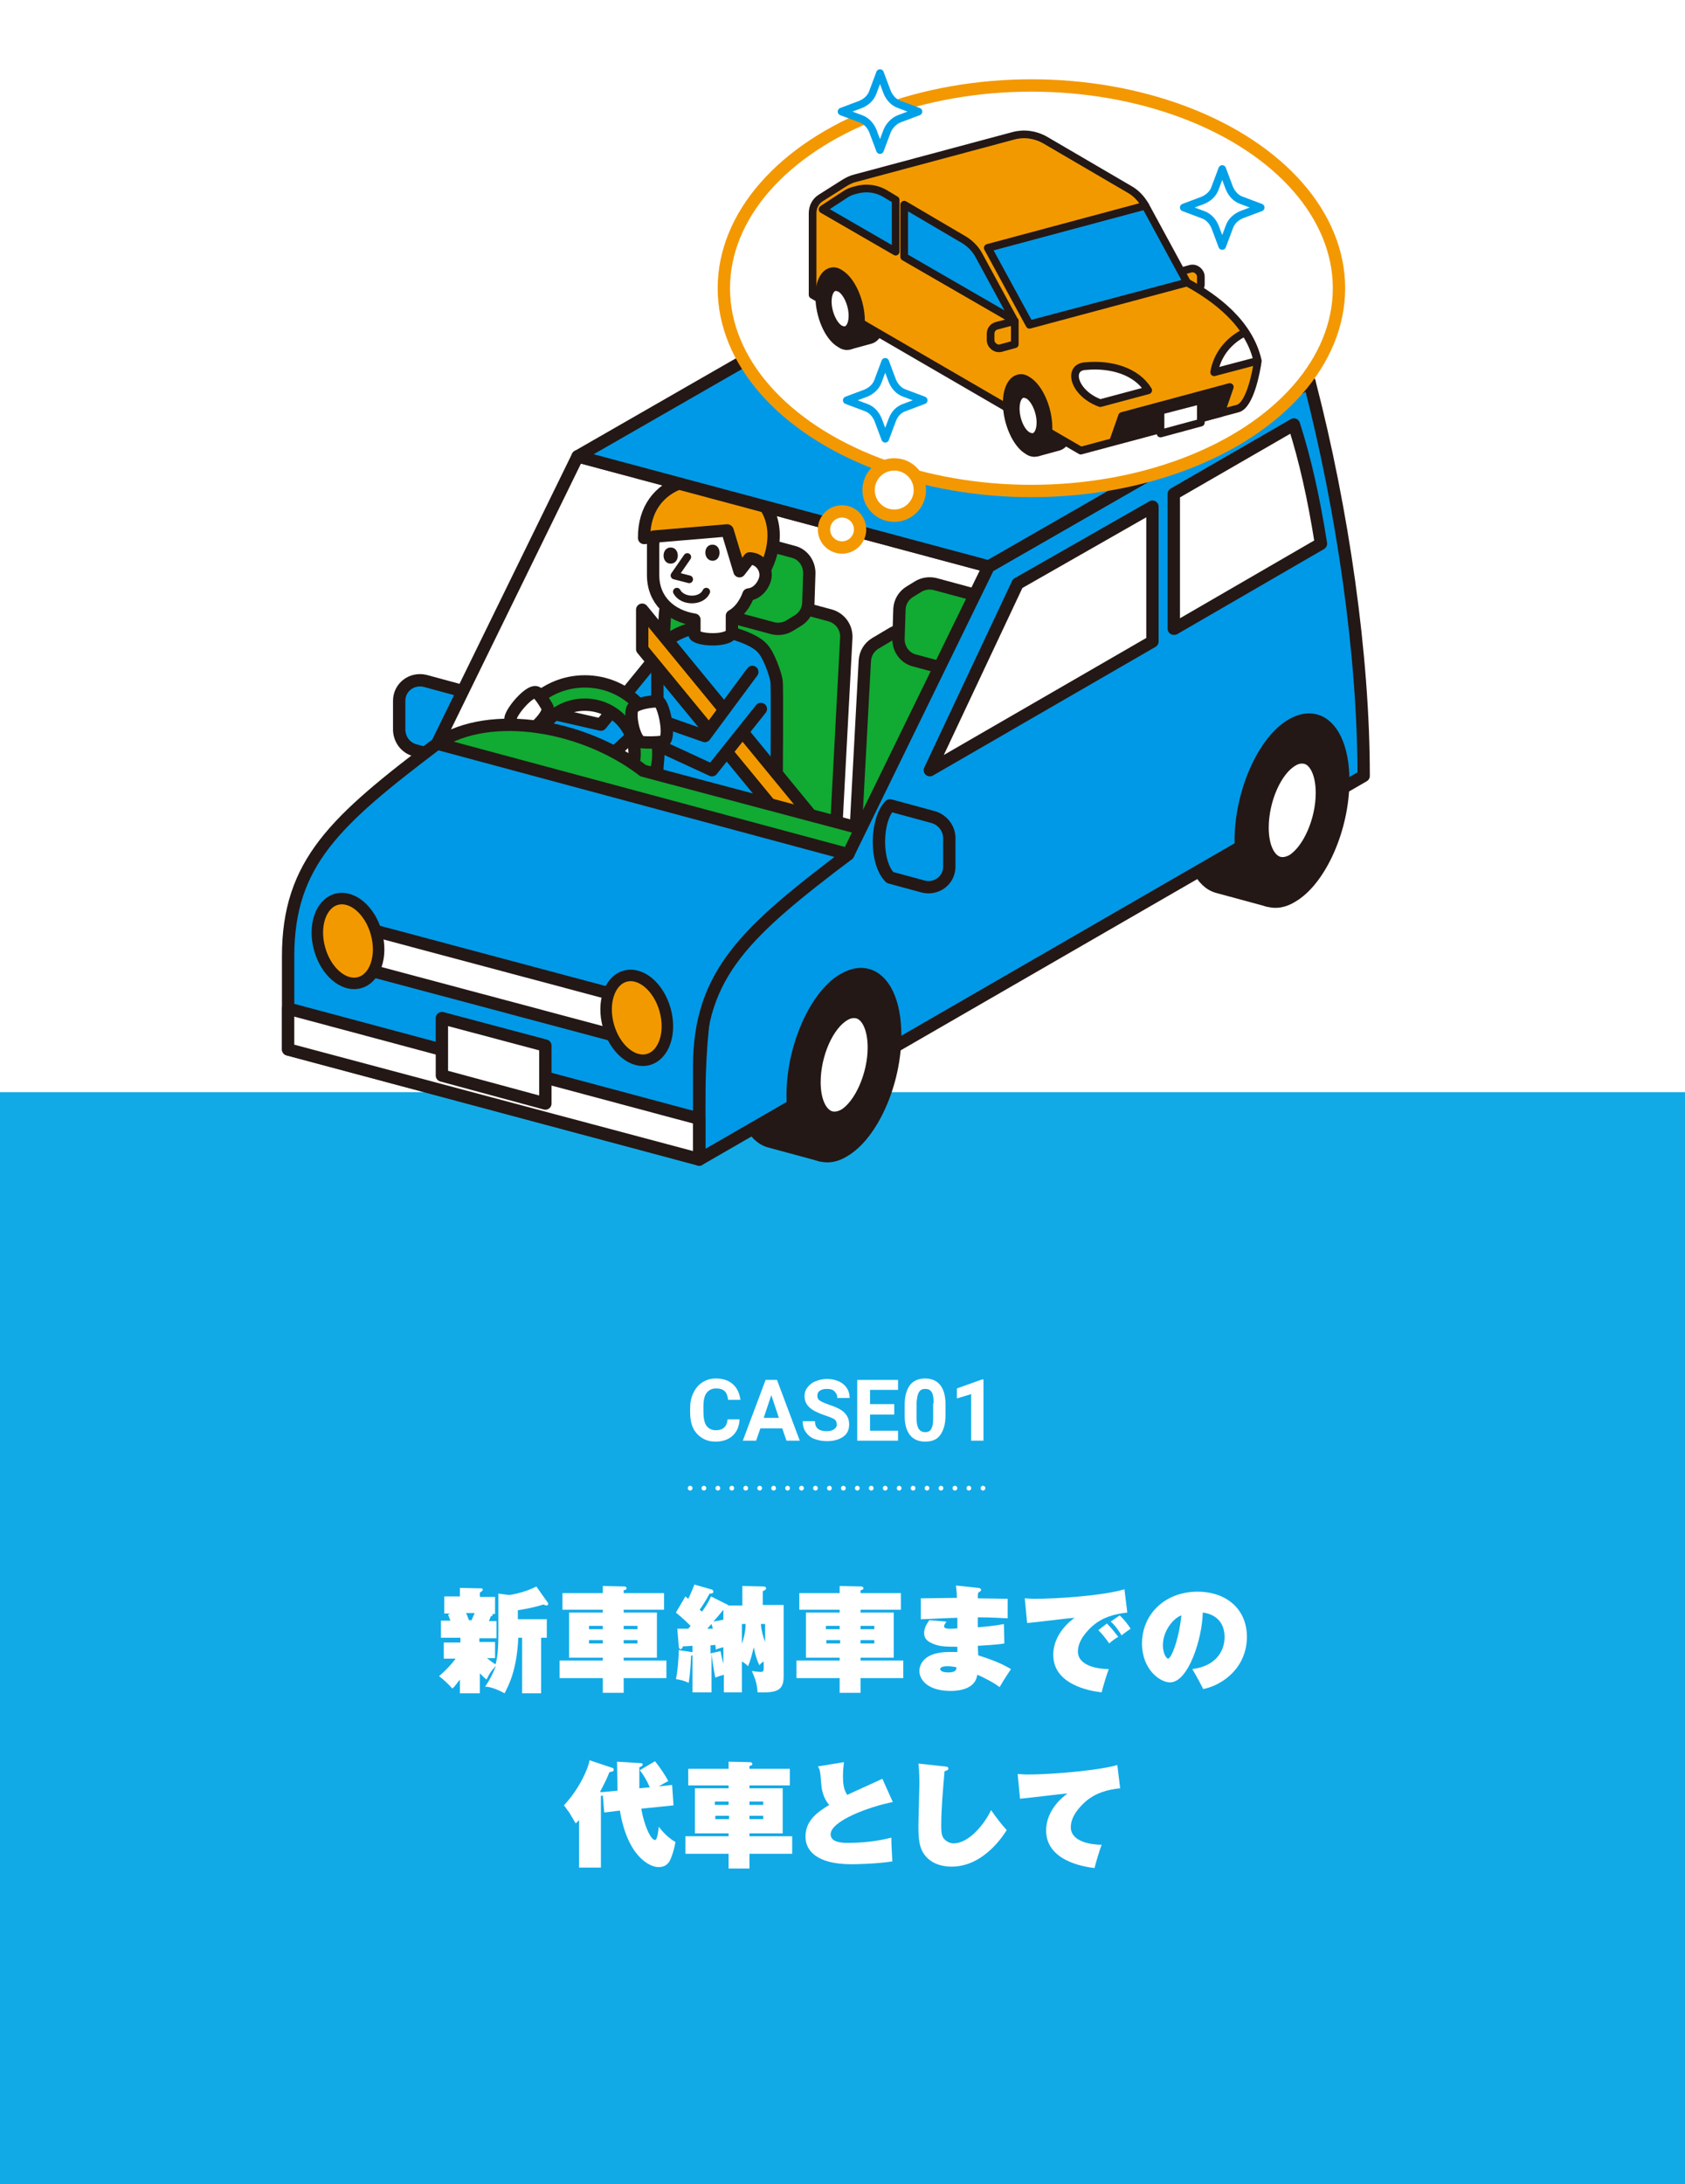 <?xml version="1.0" encoding="utf-8"?>
<!-- Generator: Adobe Illustrator 27.4.1, SVG Export Plug-In . SVG Version: 6.00 Build 0)  -->
<svg version="1.1" id="レイヤー_1" xmlns="http://www.w3.org/2000/svg" xmlns:xlink="http://www.w3.org/1999/xlink" x="0px"
	 y="0px" viewBox="0 0 355 460" style="enable-background:new 0 0 355 460;" xml:space="preserve">
<style type="text/css">
	.st0{fill:#FFFFFF;}
	.st1{fill:#11AAE7;}
	.st2{fill:#0099E7;stroke:#231815;stroke-width:2.6;stroke-linecap:round;stroke-linejoin:round;stroke-miterlimit:10;}
	.st3{fill:#FFFFFF;stroke:#231815;stroke-width:2.6;stroke-linecap:round;stroke-linejoin:round;stroke-miterlimit:10;}
	.st4{clip-path:url(#SVGID_00000130638960128519511930000005056605405766163844_);}
	.st5{fill:#11AA33;stroke:#231815;stroke-width:2.6;stroke-linecap:round;stroke-linejoin:round;stroke-miterlimit:10;}
	.st6{fill:#F39900;stroke:#231815;stroke-width:2.6;stroke-linecap:round;stroke-linejoin:round;stroke-miterlimit:10;}
	.st7{fill:none;stroke:#231815;stroke-width:1.615;stroke-linecap:round;stroke-linejoin:round;stroke-miterlimit:10;}
	.st8{fill:#231815;}
	.st9{fill:#FFFFFF;stroke:#231815;stroke-width:2.6;stroke-linejoin:round;stroke-miterlimit:10;}
	
		.st10{clip-path:url(#SVGID_00000159465042769103927670000015085869567603199929_);fill:#11AA33;stroke:#231815;stroke-width:2.6;stroke-linecap:round;stroke-linejoin:round;stroke-miterlimit:10;}
	.st11{fill:#231815;stroke:#231815;stroke-width:2.6;stroke-linecap:round;stroke-linejoin:round;stroke-miterlimit:10;}
	.st12{fill:#0099E7;stroke:#231815;stroke-width:2.6;stroke-linejoin:round;stroke-miterlimit:10;}
	.st13{fill:#F39900;stroke:#231815;stroke-width:2.422;stroke-linecap:round;stroke-linejoin:round;stroke-miterlimit:10;}
	.st14{fill:#FFFFFF;stroke:#F39800;stroke-width:2.6;stroke-linecap:round;stroke-linejoin:round;stroke-miterlimit:10;}
	.st15{fill:#F39900;stroke:#231815;stroke-width:1.615;stroke-linecap:round;stroke-linejoin:round;stroke-miterlimit:10;}
	.st16{fill:#231815;stroke:#231815;stroke-width:1.615;stroke-linecap:round;stroke-linejoin:round;stroke-miterlimit:10;}
	.st17{fill:#0099E7;stroke:#231815;stroke-width:1.615;stroke-linecap:round;stroke-linejoin:round;stroke-miterlimit:10;}
	.st18{fill:#FFFFFF;stroke:#231815;stroke-width:1.615;stroke-linecap:round;stroke-linejoin:round;stroke-miterlimit:10;}
	.st19{fill:#FFFFFF;stroke:#00A0E9;stroke-width:1.615;stroke-linecap:round;stroke-linejoin:round;stroke-miterlimit:10;}
	.st20{fill:none;stroke:#FFFFFF;stroke-linecap:round;stroke-miterlimit:10;}
	.st21{fill:none;stroke:#FFFFFF;stroke-linecap:round;stroke-miterlimit:10;stroke-dasharray:0,2.938;}
</style>
<g>
	<rect class="st0" width="355" height="460"/>
</g>
<g>
	<rect y="230" class="st1" width="355" height="230"/>
</g>
<g>
	<path class="st2" d="M87.4,158l9.2,2.5c3-3,3.2-12,0-15.2l-7-1.9c-2.8-0.7-5.5,1.3-5.5,4.2v6.2C84.2,155.8,85.5,157.5,87.4,158z"/>
	<g>
		<polygon class="st3" points="121.7,96.1 92.1,156.6 178.7,179.8 208.3,119.3 		"/>
	</g>
	<g>
		<g>
			<defs>
				<polygon id="SVGID_1_" points="121.7,96.1 92.1,156.6 178.7,179.8 208.3,119.3 				"/>
			</defs>
			<clipPath id="SVGID_00000039833821902416287220000003497584670397226386_">
				<use xlink:href="#SVGID_1_"  style="overflow:visible;"/>
			</clipPath>
			<g style="clip-path:url(#SVGID_00000039833821902416287220000003497584670397226386_);">
				<g>
					<path class="st5" d="M146,123.3l-3.7,2.2c-1.3,0.8-2.1,2.1-2.2,3.7l-2.5,46.5l30.8,8.2l7.5-4.4l2.4-45.2
						c0.1-2.2-1.3-4.1-3.4-4.7l-25.3-6.8C148.4,122.5,147.1,122.6,146,123.3z"/>
					<path class="st5" d="M151.4,113.4l-1.8,1.1c-1.3,0.8-2.1,2.1-2.2,3.6l-0.2,6.2c-0.1,2.2,1.3,4.2,3.4,4.7l12.2,3.3
						c1.2,0.3,2.5,0.1,3.5-0.5l1.8-1.1c1.3-0.8,2.1-2.1,2.2-3.6l0.2-6.2c0.1-2.2-1.3-4.2-3.4-4.7l-12.2-3.3
						C153.7,112.6,152.4,112.8,151.4,113.4z"/>
				</g>
				<g>
					<path class="st5" d="M188.1,133.3l-3.7,2.2c-1.3,0.8-2.1,2.1-2.2,3.7l-2.5,46.5l30.8,8.2l7.5-4.4l2.4-45.2
						c0.1-2.2-1.3-4.1-3.4-4.7l-25.3-6.8C190.5,132.5,189.2,132.7,188.1,133.3z"/>
					<path class="st5" d="M193.5,123.5l-1.8,1.1c-1.3,0.8-2.1,2.1-2.2,3.6l-0.2,6.2c-0.1,2.2,1.3,4.2,3.4,4.7l12.2,3.3
						c1.2,0.3,2.5,0.1,3.5-0.5l1.8-1.1c1.3-0.8,2.1-2.1,2.2-3.6l0.2-6.2c0.1-2.2-1.3-4.2-3.4-4.7L197,123
						C195.8,122.7,194.5,122.9,193.5,123.5z"/>
				</g>
				<g>
					<polygon class="st5" points="220.5,145.9 213,150.3 210.4,194.5 217.9,190.1 					"/>
					<polygon class="st5" points="212.7,132.4 207.3,135.7 206.6,145.3 212.1,142 					"/>
				</g>
				<polyline class="st2" points="138.5,138 126.6,152.6 113,149.5 109.8,154.8 128.1,159.7 140.9,147.8 				"/>
				<path class="st2" d="M153,133c3.6,0.9,6.4,2.1,7.7,3.6c1.3,1.4,2.7,5.4,2.9,6.8c0.2,1.4,0,21.8,0,25.2s-3.2,4.7-6.3,4.7
					s-18.8-2.7-18.8-7.7s0-24.8,0-27.5s4.5-5,7.2-5.7L153,133z"/>
				<path class="st6" d="M160.8,120.6l-4.9-0.2l-2.6-8.6c0,0-11.9,1.1-17.6,1.5c-0.1-12.6,13.6-15.2,21.2-9.7
					C162.5,105,165.2,112.7,160.8,120.6z"/>
				<path class="st3" d="M161.3,121.1c0-1.9-1.5-3.5-3.4-3.5l-2.1,2.7l-2.6-8.6c0,0-9.3,0.8-15.4,1.3c-0.1,0.6-0.2,1.3-0.2,1.9v6.2
					c0,5.3,3.7,8.6,8.7,9.4c0,1.1,0,2.3,0,3c0,1.4,7.9,1.8,7.9-0.5c0-1,0-2.2,0-3.3c1.6-0.9,2.8-2.6,3.5-4.5
					C159.9,125,161.3,122.6,161.3,121.1z"/>
				<path class="st7" d="M142.6,124.6c1.2,2.2,5.2,2.2,6.2,0"/>
				<polyline class="st7" points="144.8,117.3 142.1,121.2 145.2,122 				"/>
				<path class="st8" d="M150.1,114.7c2,0,2,3.4,0,3.4C148.1,118,148.1,114.7,150.1,114.7z"/>
				<path class="st8" d="M141.3,115.3c2,0,2,3.4,0,3.4S139.3,115.3,141.3,115.3z"/>
				<polygon class="st6" points="174.7,184.6 135.3,136.7 135.3,128.4 174.7,176.4 				"/>
				<polyline class="st2" points="158.5,141.5 148.5,155 137.9,151.3 136.8,156.1 150,162.2 160.3,149.3 				"/>
				<path class="st5" d="M123.2,143.5c-8.5,0-15.5,6.8-15.5,15.2s6.9,15.2,15.5,15.2c8.5,0,15.5-6.8,15.5-15.2
					S131.8,143.5,123.2,143.5z M123.2,169c-5.8,0-10.5-4.6-10.5-10.3s4.7-10.3,10.5-10.3s10.5,4.6,10.5,10.3S129.1,169,123.2,169z"
					/>
				<path class="st9" d="M113.3,146c1.1,1.3,1.4,1.9,2,2.9c0.9,1.4-3.9,6.1-5.2,5.4c-1.3-0.6-2-1.5-2.5-2.7
					C107,150.6,112,144.5,113.3,146z"/>
				<path class="st9" d="M139.6,156.2c-1.4,0.2-3.2,0.2-4.3,0.1c-1.7-0.1-3-6.5-1.8-7.4c1.1-0.8,3.4-1.2,5.1-1.2
					C139.8,147.7,141.6,156,139.6,156.2z"/>
			</g>
		</g>
		<g>
			<defs>
				<polygon id="SVGID_00000152232543796050661520000016032035486127344770_" points="121.7,96.1 92.1,156.6 178.7,179.8 
					208.3,119.3 				"/>
			</defs>
			<clipPath id="SVGID_00000114070430535870742880000002985994935191232140_">
				<use xlink:href="#SVGID_00000152232543796050661520000016032035486127344770_"  style="overflow:visible;"/>
			</clipPath>
			
				<path style="clip-path:url(#SVGID_00000114070430535870742880000002985994935191232140_);fill:#11AA33;stroke:#231815;stroke-width:2.6;stroke-linecap:round;stroke-linejoin:round;stroke-miterlimit:10;" d="
				M92.1,156.6c11.4-7.4,31.1-3.8,43.4,5.7l57.2,15.2l-7.7,15.7L90.7,167L92.1,156.6z"/>
		</g>
	</g>
	<path class="st11" d="M172,202.4c-1.5-0.4-3.1-0.1-4.9,0.9c-6,3.4-10.8,14.4-10.8,24.4c0,7,2.4,11.8,5.9,12.7l10.7,2.9
		c-3.5-1-5.9-5.7-5.9-12.7c0-10,4.8-20.9,10.8-24.4c1.8-1,3.4-1.3,4.9-0.9L172,202.4z"/>
	<path class="st11" d="M266.4,148.8c-1.5-0.4-3.1-0.1-4.9,0.9c-6,3.4-10.8,14.4-10.8,24.4c0,7,2.4,11.8,5.9,12.7l10.7,2.9
		c-3.5-1-5.9-5.7-5.9-12.7c0-10,4.8-20.9,10.8-24.4c1.8-1,3.4-1.3,4.9-0.9L266.4,148.8z"/>
	<path class="st12" d="M208.3,119.3l67.6-38.8c7,27,11.4,57.5,11.4,82.9l-140,80.8v-10.5c0-43.6,10-37.6,31.4-53.8L208.3,119.3z"/>
	<polygon class="st12" points="121.7,96.1 189.3,57.3 275.9,80.5 208.3,119.3 	"/>
	<path class="st11" d="M188.6,218c0-7.1-2.4-11.8-5.9-12.7c-1.5-0.4-3.1-0.1-4.9,0.9c-6,3.4-10.8,14.4-10.8,24.4
		c0,7,2.4,11.8,5.9,12.7c1.5,0.4,3.1,0.2,4.9-0.9C183.8,238.9,188.6,228,188.6,218z"/>
	<path class="st3" d="M184.1,220.6c0-4.1-1.4-6.9-3.4-7.4c-0.9-0.2-1.8-0.1-2.8,0.5c-3.5,2-6.3,8.3-6.3,14.2c0,4.1,1.4,6.8,3.4,7.4
		c0.9,0.2,1.8,0.1,2.9-0.5C181.2,232.8,184.1,226.5,184.1,220.6z"/>
	<path class="st11" d="M283,164.4c0-7.1-2.4-11.8-5.9-12.7c-1.5-0.4-3.1-0.1-4.9,0.9c-6,3.4-10.8,14.4-10.8,24.4
		c0,7,2.4,11.8,5.9,12.7c1.5,0.4,3.1,0.2,4.9-0.9C278.2,185.3,283,174.4,283,164.4z"/>
	<path class="st3" d="M278.5,167c0-4.1-1.4-6.9-3.4-7.4c-0.9-0.2-1.8-0.1-2.8,0.5c-3.5,2-6.3,8.3-6.3,14.2c0,4.1,1.4,6.8,3.4,7.4
		c0.9,0.2,1.8,0.1,2.9-0.5C275.7,179.1,278.5,172.8,278.5,167z"/>
	<g>
		<path class="st3" d="M247.4,132.4l30.9-17.9c-1.5-9.6-3.4-18-5.7-25.1L247.3,104v28.4H247.4z"/>
		<polygon class="st3" points="214.4,122.9 195.9,162.2 242.8,135.1 242.8,106.7 		"/>
	</g>
	<path class="st12" d="M92.1,156.6c-21.4,16.2-31.4,25.1-31.4,44.8V221l86.6,23.2v-19.5c0-19.7,10-28.6,31.4-44.8L92.1,156.6z"/>
	<polygon class="st3" points="78.9,196 78.9,204.6 129.1,218 129.1,209.4 	"/>
	<polygon class="st3" points="60.7,212.4 60.7,221 147.3,244.1 147.3,235.6 	"/>
	<polygon class="st3" points="114.9,232.4 93.1,226.5 93.1,214.4 114.9,220.2 	"/>
	<ellipse transform="matrix(0.964 -0.268 0.268 0.964 -50.341 26.816)" class="st13" cx="73.2" cy="198.1" rx="6.2" ry="9.1"/>
	<ellipse transform="matrix(0.964 -0.268 0.268 0.964 -52.458 43.678)" class="st13" cx="134" cy="214.3" rx="6.2" ry="9.1"/>
	<path class="st2" d="M196.7,172.1l-9.2-2.5c-3,3-3.2,12,0,15.2l7,1.9c2.8,0.7,5.5-1.3,5.5-4.2v-6.2
		C199.9,174.4,198.6,172.7,196.7,172.1z"/>
	<g>
		<ellipse class="st14" cx="217.3" cy="60.7" rx="64.8" ry="42.7"/>
		<path class="st15" d="M251.7,61.4l-3.8,1c-1.2-1.2-1.3-3.7,0-5l2.9-0.8c1.1-0.3,2.2,0.6,2.2,1.7v1.3
			C253.1,60.5,252.5,61.2,251.7,61.4z"/>
		<path class="st16" d="M219,78.5c0.6-0.2,1.3-0.1,2,0.4c2.4,1.4,4.4,5.9,4.4,10c0,2.9-1,4.8-2.4,5.2l-4.4,1.2
			c1.4-0.4,2.4-2.3,2.4-5.2c0-4.1-2-8.6-4.4-10c-0.7-0.4-1.4-0.5-2-0.4L219,78.5z"/>
		<path class="st16" d="M179.4,56c0.6-0.2,1.3-0.1,2,0.4c2.4,1.4,4.4,5.9,4.4,10c0,2.9-1,4.8-2.4,5.2l-4.4,1.2
			c1.4-0.4,2.4-2.3,2.4-5.2c0-4.1-2-8.6-4.4-10c-0.7-0.4-1.4-0.5-2-0.4L179.4,56z"/>
		<polygon class="st17" points="241.3,43.3 250.1,59.5 216.9,68.3 208.1,52.2 		"/>
		<path class="st15" d="M227.7,94.9l33.2-8.9c2.5-0.9,3.8-7.8,4.1-10l0,0c-1.8-8-9-13.3-14.9-16.5l-33.2,8.9l-8.8-16.2l33.2-8.9
			c-0.8-1.4-1.9-2.6-3.3-3.4l-17.8-10.4c-2.1-1.2-4.5-1.5-6.7-0.9l-33.2,8.9l0,0c-0.9,0.2-1.7,0.6-2.5,1.1l-4.9,3.1
			c-1.1,0.7-1.7,1.9-1.7,3.2v17.2L227.7,94.9z"/>
		<path class="st16" d="M212.1,84.9c0-2.9,1-4.8,2.4-5.2c0.6-0.2,1.3-0.1,2,0.4c2.4,1.4,4.4,5.9,4.4,10c0,2.9-1,4.8-2.4,5.2
			c-0.6,0.2-1.3,0.1-2-0.4C214.1,93.5,212.1,89,212.1,84.9z"/>
		<path class="st18" d="M214,86c0-1.7,0.6-2.8,1.4-3c0.3-0.1,0.7,0,1.2,0.2c1.4,0.8,2.6,3.4,2.6,5.8c0,1.7-0.6,2.8-1.4,3
			c-0.4,0.1-0.7,0-1.2-0.2C215.1,91,214,88.4,214,86z"/>
		<path class="st16" d="M172.6,62.4c0-2.9,1-4.8,2.4-5.2c0.6-0.2,1.3-0.1,2,0.4c2.4,1.4,4.4,5.9,4.4,10c0,2.9-1,4.8-2.4,5.2
			c-0.6,0.2-1.3,0.1-2-0.4C174.5,71,172.6,66.5,172.6,62.4z"/>
		<path class="st18" d="M174.4,63.5c0-1.7,0.6-2.8,1.4-3c0.3-0.1,0.7,0,1.2,0.2c1.4,0.8,2.6,3.4,2.6,5.8c0,1.7-0.6,2.8-1.4,3
			c-0.4,0.1-0.7,0-1.2-0.2C175.6,68.5,174.4,65.9,174.4,63.5z"/>
		<g>
			<path class="st17" d="M188.7,53l-15.4-8.9c0,0,0.1,0,0.1-0.1l4.6-3c0.7-0.5,1.5-0.8,2.4-1c2.1-0.6,4.4-0.3,6.3,0.9l2,1.2
				L188.7,53L188.7,53z"/>
			<path class="st17" d="M190.5,43.1l12.6,7.4c1.3,0.8,2.4,1.9,3.1,3.2l7.5,13.8l-23.2-13.4L190.5,43.1L190.5,43.1z"/>
		</g>
		<path class="st15" d="M213.8,72.5l-2.9,0.8c-1.1,0.3-2.2-0.6-2.2-1.7v-1.3c0-0.8,0.5-1.5,1.3-1.7l3.8-1L213.8,72.5L213.8,72.5z"/>
		<polygon class="st16" points="234.5,93 257.2,87 259.1,81.5 236.4,87.6 		"/>
		<path class="st18" d="M264.9,76c-0.5-2.2-1.4-4.2-2.6-6c-3.5,1.7-5.9,4.8-6.5,8.4L264.9,76z"/>
		<path class="st18" d="M231.8,84.9c-5.7-2.1-7-7.7-3-7.8c5.3-0.5,10.7,1.1,13.1,5.1L231.8,84.9z"/>
		<path class="st19" d="M189.5,25l4-1.5l-4-1.5c-1.2-0.4-2.1-1.4-2.6-2.6l-1.5-4l-1.5,4c-0.4,1.2-1.4,2.1-2.6,2.6l-4,1.5l4,1.5
			c1.2,0.4,2.1,1.4,2.6,2.6l1.5,4l1.5-4C187.4,26.4,188.4,25.4,189.5,25z"/>
		<path class="st19" d="M190.6,85.8l4-1.5l-4-1.5c-1.2-0.4-2.1-1.4-2.6-2.6l-1.5-4l-1.5,4c-0.4,1.2-1.4,2.1-2.6,2.6l-4,1.5l4,1.5
			c1.2,0.4,2.1,1.4,2.6,2.6l1.5,4l1.5-4C188.5,87.1,189.4,86.2,190.6,85.8z"/>
		<path class="st19" d="M261.6,45.2l4-1.5l-4-1.5c-1.2-0.4-2.1-1.4-2.6-2.6l-1.5-4l-1.5,4c-0.4,1.2-1.4,2.1-2.6,2.6l-4,1.5l4,1.5
			c1.2,0.4,2.1,1.4,2.6,2.6l1.5,4l1.5-4C259.4,46.6,260.4,45.7,261.6,45.2z"/>
		<polygon class="st18" points="244.5,91.3 253,89 253,84.3 244.5,86.5 		"/>
	</g>
	<circle class="st14" cx="188.4" cy="103.2" r="5.4"/>
	<circle class="st14" cx="177.4" cy="111.5" r="3.8"/>
</g>
<g>
	<g>
		<line class="st20" x1="145.4" y1="313.4" x2="145.4" y2="313.4"/>
		<line class="st21" x1="148.3" y1="313.4" x2="205.6" y2="313.4"/>
		<line class="st20" x1="207.1" y1="313.4" x2="207.1" y2="313.4"/>
	</g>
</g>
<g>
	<path class="st0" d="M155.8,299.1c-0.1,1.4-0.6,2.5-1.5,3.3s-2.1,1.2-3.6,1.2c-1.6,0-2.9-0.6-3.9-1.7s-1.4-2.6-1.4-4.5v-0.8
		c0-1.2,0.2-2.3,0.7-3.3s1.1-1.7,1.9-2.2s1.7-0.8,2.8-0.8c1.5,0,2.7,0.4,3.6,1.2s1.4,1.9,1.6,3.3h-2.6c-0.1-0.8-0.3-1.4-0.7-1.8
		s-1-0.6-1.8-0.6c-0.9,0-1.5,0.3-2,0.9s-0.7,1.6-0.7,2.9v1c0,1.4,0.2,2.4,0.6,3s1.1,1,2,1c0.8,0,1.4-0.2,1.8-0.6s0.6-0.9,0.7-1.7
		H155.8z"/>
	<path class="st0" d="M164.8,300.8h-4.6l-0.9,2.6h-2.8l4.8-12.8h2.4l4.8,12.8h-2.8L164.8,300.8z M160.9,298.6h3.2l-1.6-4.8
		L160.9,298.6z"/>
	<path class="st0" d="M176.3,300c0-0.5-0.2-0.9-0.5-1.1s-1-0.5-1.9-0.8s-1.6-0.6-2.2-0.9c-1.5-0.8-2.2-1.8-2.2-3.2
		c0-0.7,0.2-1.3,0.6-1.8c0.4-0.5,0.9-1,1.7-1.3c0.7-0.3,1.5-0.5,2.5-0.5c0.9,0,1.7,0.2,2.4,0.5s1.3,0.8,1.7,1.4
		c0.4,0.6,0.6,1.3,0.6,2.1h-2.6c0-0.6-0.2-1-0.6-1.4s-0.9-0.5-1.6-0.5c-0.6,0-1.1,0.1-1.5,0.4s-0.5,0.6-0.5,1.1c0,0.4,0.2,0.8,0.6,1
		c0.4,0.3,1,0.5,1.8,0.8c1.5,0.5,2.6,1,3.3,1.7s1,1.5,1,2.5c0,1.1-0.4,2-1.3,2.6s-2,0.9-3.4,0.9c-1,0-1.9-0.2-2.7-0.5
		s-1.4-0.9-1.8-1.5c-0.4-0.6-0.6-1.4-0.6-2.2h2.6c0,1.4,0.8,2.1,2.5,2.1c0.6,0,1.1-0.1,1.5-0.4S176.3,300.5,176.3,300z"/>
	<path class="st0" d="M188.4,297.9h-5.1v3.4h5.9v2.1h-8.6v-12.8h8.6v2.1h-5.9v3h5.1V297.9z"/>
	<path class="st0" d="M199.2,298.1c0,1.8-0.4,3.1-1.1,4.1s-1.8,1.4-3.2,1.4c-1.4,0-2.5-0.5-3.2-1.4s-1.1-2.2-1.1-4v-2.4
		c0-1.8,0.4-3.1,1.1-4.1c0.7-0.9,1.8-1.4,3.2-1.4s2.5,0.5,3.2,1.4s1.1,2.2,1.1,4V298.1z M196.7,295.5c0-1.1-0.1-1.8-0.4-2.3
		c-0.3-0.5-0.7-0.7-1.4-0.7c-0.6,0-1,0.2-1.3,0.7c-0.3,0.5-0.4,1.2-0.5,2.2v3.1c0,1,0.1,1.8,0.4,2.3c0.3,0.5,0.7,0.8,1.4,0.8
		c0.6,0,1.1-0.2,1.3-0.7c0.3-0.5,0.4-1.2,0.4-2.2V295.5z"/>
	<path class="st0" d="M207.1,303.4h-2.5v-9.8l-3,0.9v-2.1l5.3-1.9h0.3V303.4z"/>
</g>
<g>
	<path class="st0" d="M96.9,344.9h-4v-3.6h2c-0.3-0.7-0.4-1-0.5-1.3l0.5-0.2h-1.3v-3.6h3.3v-1.8l4.4,0.1c0.2,0,0.4,0,0.4,0.3
		c0,0.1,0,0.2-0.6,0.6v0.9h3.2v3.6h-0.7c0.1,0,0.2,0.1,0.2,0.2c0,0.2-0.2,0.2-0.4,0.3c-0.1,0.3-0.1,0.3-0.4,1h1.6v3.6h-3.6v0.8h3.3
		v3.4h-1.7c1,0.8,1.3,1,1.8,1.3c0.6-2,0.6-5.1,0.6-6.6v-8.3l2.3,0.3c1.9-0.3,4-0.9,5.7-1.8l2.4,3.4c0.1,0.1,0.1,0.2,0.1,0.2
		c0,0.2-0.1,0.4-0.3,0.4c-0.2,0-0.5-0.1-0.7-0.2c-1.9,0.6-4,1-5.4,1.2v1.9h6.1v3.9h-1.2v11.7H110v-11.7h-0.8
		c-0.3,6.6-1.9,9.8-2.9,11.7c-2.2-1.2-3.5-1.4-4.1-1.4c1.2-1.7,1.9-3.4,2.3-4.4c-0.9,1-1.2,1.3-2,2.9c-0.4-0.3-0.7-0.6-1.4-1.3v4.2
		h-4.2v-2.9c-0.5,0.6-1,1.4-1.6,1.9c-0.5-0.6-1.8-1.9-2.8-2.6c1.7-1.5,2.6-2.5,3.5-3.7h-2.5v-3.4h3.5V344.9z M99.4,341.2
		c0-0.2,0.1-0.3,0.6-1.5h-1.8c0.2,0.5,0.4,0.9,0.6,1.5H99.4z"/>
	<path class="st0" d="M139.9,335.5v3.5h-8.5v0.6h7v9.5h-7v0.6h9v3.7h-9v3.1H127v-3.1h-9.1v-3.7h9.1v-0.6h-7.1v-9.5h7.1v-0.6h-8.5
		v-3.5h8.5v-1.5l4.4,0.1c0.2,0,0.6,0,0.6,0.4c0,0.2-0.1,0.3-0.6,0.4v0.6H139.9z M127,343.1v-0.7h-2.9v0.7H127z M124.1,345.4v0.7h2.9
		v-0.7H124.1z M134.3,343.1v-0.7h-2.9v0.7H134.3z M131.4,345.4v0.7h2.9v-0.7H131.4z"/>
	<path class="st0" d="M156.4,338v-4l4.4,0.1c0.3,0,0.6,0.1,0.6,0.4c0,0.3-0.3,0.4-0.7,0.6v2.9h4.4v15.1c0,3.1-1.7,3.4-5.5,3.3
		c-0.1-1.7-0.4-2.7-1.2-4.5c1.3,0.2,1.8,0.2,1.9,0.2c0.2,0,0.6,0,0.6-0.7v-1.5c-0.5,0.3-0.7,0.5-0.9,0.8c-0.5-1-0.8-1.9-1.2-3.8
		c-0.4,1.7-0.7,2.8-1.2,4c-0.3-0.3-0.6-0.6-1.3-1v6.5h-3.8v-3.7c-1.1,0.3-1.3,0.4-1.8,0.6c-0.3-1.4-0.8-4.7-0.8-5.1v8.2h-4v-7.8
		c-0.1,0-0.1,0-0.3,0.1c-0.1,2.4-0.2,3.7-0.5,5.7c-1.1-0.5-1.6-0.6-2.7-0.8c0.3-1.2,0.6-4,0.6-6.1l2.6,0.4c0.1,0,0.2,0,0.3,0v-1.3
		c-1.4,0.1-1.6,0.1-2,0.1c-0.1,0.2-0.2,0.6-0.5,0.6s-0.4-0.3-0.4-0.6l-0.3-3.7c0.7,0,0.9,0,2.3,0l0.5-0.6c-0.2-0.2-1.6-1.6-3.1-2.8
		l2-3.4c0.3,0.2,0.3,0.3,0.6,0.5c0.6-1.2,0.9-2,1.3-3l3.5,1c0.2,0,0.5,0.2,0.5,0.5c0,0.4-0.5,0.4-0.8,0.4c-0.9,1.7-1.8,3-2.1,3.4
		l0.5,0.4c1.1-1.5,1.6-2.5,1.9-3.2l3.4,1.7c0.1,0,0.1,0.1,0.3,0.2H156.4z M149,343c0.3,0,0.6,0,1.2,0c-0.1-0.3-0.1-0.4-0.3-1
		L149,343z M152.4,346.9c-0.8,0.2-1.2,0.3-1.6,0.5c0-0.6-0.1-0.7-0.1-1c-0.1,0-0.8,0.1-1,0.1v1.7l2.1-0.5c0.1,0.6,0.2,1.1,0.6,2.7
		V346.9z M152.4,339c-0.7,0.9-1.4,1.7-2.1,2.5l2.1-0.4V339z M156.3,346.2c0.7-2.1,0.8-3.4,0.8-4.2h-0.8V346.2z M160.3,342
		c0.1,1.3,0.4,2.5,0.9,3.8V342H160.3z"/>
	<path class="st0" d="M189.8,335.5v3.5h-8.5v0.6h7v9.5h-7v0.6h9v3.7h-9v3.1h-4.4v-3.1h-9.1v-3.7h9.1v-0.6h-7.1v-9.5h7.1v-0.6h-8.5
		v-3.5h8.5v-1.5l4.4,0.1c0.2,0,0.6,0,0.6,0.4c0,0.2-0.1,0.3-0.6,0.4v0.6H189.8z M176.9,343.1v-0.7h-2.9v0.7H176.9z M174.1,345.4v0.7
		h2.9v-0.7H174.1z M184.2,343.1v-0.7h-2.9v0.7H184.2z M181.3,345.4v0.7h2.9v-0.7H181.3z"/>
	<path class="st0" d="M206.1,334.4c0.3,0,0.6,0.2,0.6,0.4c0,0.2-0.1,0.3-0.6,0.6c-0.1,0.4-0.1,0.6-0.1,1.2c1,0,5.4,0.1,6.3,0.1v4.1
		c-0.9,0-2.9-0.2-6.3-0.2v2.1c1.2-0.1,3.7-0.3,5.5-0.7l0.1,4.1c-1.6,0.3-4.4,0.4-5.6,0.5c0,0.3,0.1,1.7,0.1,2
		c2.7,0.9,4.5,1.5,6.9,2.9c-0.2,0.3-1.5,2.2-2.4,3.8c-1-0.8-3.4-2.1-4.7-2.6c-0.4,3-3.8,3.4-5.6,3.4c-4.9,0-6.6-2.4-6.6-4.2
		c0-0.8,0.4-4,6.3-4c0.2,0,1.4,0,1.7,0c0-0.3,0-0.7,0-1.1c-3,0-4.1-0.1-5.7-0.9c-1.2-0.6-1.3-1.5-1.3-2c0-1.2,0.7-2.1,1.1-2.7
		l3.6,0.3c-0.4,0.6-0.5,0.8-0.5,1c0,0.5,0.9,0.5,1.1,0.5c0.5,0,1.2,0,1.7-0.1c0-1.1,0-1.2,0-2.2c-1.2,0-6.6,0.3-7.7,0.3v-4.4
		c1.2,0,6.5-0.1,7.6-0.1c0-0.9-0.1-1.7-0.2-2.6L206.1,334.4z M199.7,350.9c-0.4,0-1.6,0-1.6,0.6c0,0.5,0.8,0.7,1.7,0.7
		c1.6,0,1.7-0.6,1.7-1.1C201.3,351.1,200.6,350.9,199.7,350.9z"/>
	<path class="st0" d="M237.5,339.6c-2.8,0.3-5.2,1-7.3,2.8c-1.1,1-3.1,3-3.1,5.4c0,3.1,4.4,3.7,6.5,3.7c-0.4,1-1.3,4-1.5,4.9
		c-2.7-0.3-10.2-1.7-10.2-7.9c0-4.5,3.8-7.3,4.5-7.8c-1.6,0.1-8.5,1-10,1.1l-0.5-5.2c0.5,0,1.1,0.1,2,0.1c4.6,0,14.2-0.6,19-2
		L237.5,339.6z M233.2,341.9c1,1,1.6,1.8,2.4,2.8c-0.5,0.3-1.4,0.9-1.9,1.4c-1-1.4-1.5-2-2.3-2.8L233.2,341.9z M235.9,340.2
		c1.1,1,2,2.3,2.3,2.8c-0.7,0.5-1.3,0.9-1.9,1.4c-1.1-1.8-1.9-2.6-2.3-2.9L235.9,340.2z"/>
	<path class="st0" d="M251.2,351.5c5.5-0.7,6.8-4.4,6.8-6.7c0-4.5-3.7-5.1-4.6-5.2c-0.1,5.4-3,14.7-6.9,14.7c-2.1,0-5.9-2.7-5.9-8.2
		c0-6.1,4.8-10.9,11.7-10.9c6.1,0,10.4,3.7,10.4,9.5c0,6.5-5.1,10.2-9.2,11C253.1,354.9,252.2,353.2,251.2,351.5z M245,346.5
		c0,1.6,0.7,2.8,1.1,2.8c0.6,0,2.2-3.6,2.8-9.1C247.5,340.6,245,343.2,245,346.5z"/>
	<path class="st0" d="M127,377.4l3.1-0.3c0-0.3-0.1-5.3-0.1-6.1l4.9,0.3c0.1,0,0.5,0,0.5,0.3c0,0.3-0.3,0.4-0.7,0.6c0,3,0,3.3,0,4.4
		l2.2-0.2c-0.7-1.6-1.2-2.4-2.1-3.6l3.2-1.9c1.2,1.5,2.3,3.2,2.8,4.2c-0.3,0.1-1.3,0.7-2,1.1l2.8-0.3l0.3,4.3l-6.8,0.7
		c0.6,3.5,2,6.6,2.9,6.6c0.5,0,0.7-2,0.8-2.8c1.3,1.8,2.9,2.9,3.5,3.2c-0.2,1.4-0.7,2.9-1.1,3.8c-0.7,1.4-1.8,1.5-2.5,1.5
		c-1.8,0-6.5-2.2-8.1-11.9l-3.3,0.4l-0.3-3.6c-0.2,0.1-0.2,0.1-0.4,0.1v15.1H122v-10c-0.3,0.3-0.4,0.4-0.7,0.7
		c-0.3-0.4-1.3-2.3-1.6-2.6c-0.4-0.5-0.6-0.9-0.9-1.2c3.5-3.7,5.3-8.3,5.4-9.5l4.8,1.6c0.2,0,0.3,0.2,0.3,0.4c0,0.3-0.2,0.4-0.9,0.5
		c-0.7,1.8-1.5,3.2-2,4.2L127,377.4L127,377.4z"/>
	<path class="st0" d="M166.4,372.5v3.5h-8.5v0.6h7v9.5h-7v0.6h9v3.7h-9v3.1h-4.4v-3.1h-9.1v-3.7h9.1v-0.6h-7.1v-9.5h7.1v-0.6H145
		v-3.5h8.5v-1.5l4.4,0.1c0.2,0,0.6,0,0.6,0.4c0,0.2-0.1,0.3-0.6,0.4v0.6H166.4z M153.5,380.1v-0.7h-2.9v0.7H153.5z M150.7,382.4v0.7
		h2.9v-0.7H150.7z M160.8,380.1v-0.7h-2.9v0.7H160.8z M157.9,382.4v0.7h2.9v-0.7H157.9z"/>
	<path class="st0" d="M188.1,379.5c-5.1,1-13.1,4-13.1,6.8c0,1.8,2.7,1.8,3.7,1.8c4.3,0,7.5-0.7,9.1-1.1c0,1.1,0,1.5,0.2,5
		c-3.1,0.5-7.4,0.6-8.6,0.6c-7.5,0-9.7-3-9.7-5.8c0-3.6,2.8-5.3,5-6.7c-1.2-1.3-1.5-3.1-1.6-3.6c-0.3-3.5-0.3-3.8-0.8-4.5l5.5-0.9
		c-0.1,1-0.2,1.9-0.2,3c0,2,0.3,3,0.9,3.9c1.2-0.6,6.4-2.9,7.4-3.4L188.1,379.5z"/>
	<path class="st0" d="M199,372c0.4,0,0.8,0.1,0.8,0.4c0,0.4-0.4,0.5-0.8,0.6c-0.3,3.6-0.7,7.8-0.7,11.4c0,1.8,0.1,2.6,1.1,3.3
		c0.3,0.2,0.8,0.5,1.5,0.5c3.3,0,6.6-4.2,7.9-7c1.2,1.7,2.1,2.9,3.3,4.2c-0.5,0.8-4.7,7.7-11.6,7.7c-1.5,0-3.7-0.3-5.3-2
		c-1.6-1.7-1.7-3.8-1.7-6.7c0-1.4,0.2-7.7,0.2-9c0-0.3,0-2.4-0.2-4L199,372z"/>
	<path class="st0" d="M236,376.6c-2.8,0.3-5.2,1-7.3,2.8c-1.1,1-3.1,3-3.1,5.4c0,3.1,4.4,3.7,6.5,3.7c-0.4,1-1.3,4-1.5,4.9
		c-2.7-0.3-10.2-1.7-10.2-7.9c0-4.5,3.8-7.3,4.5-7.8c-1.6,0.1-8.5,1-10,1.1l-0.5-5.2c0.5,0,1.1,0.1,2,0.1c6.1,0,15.8-1,19-2
		L236,376.6z"/>
</g>
</svg>
